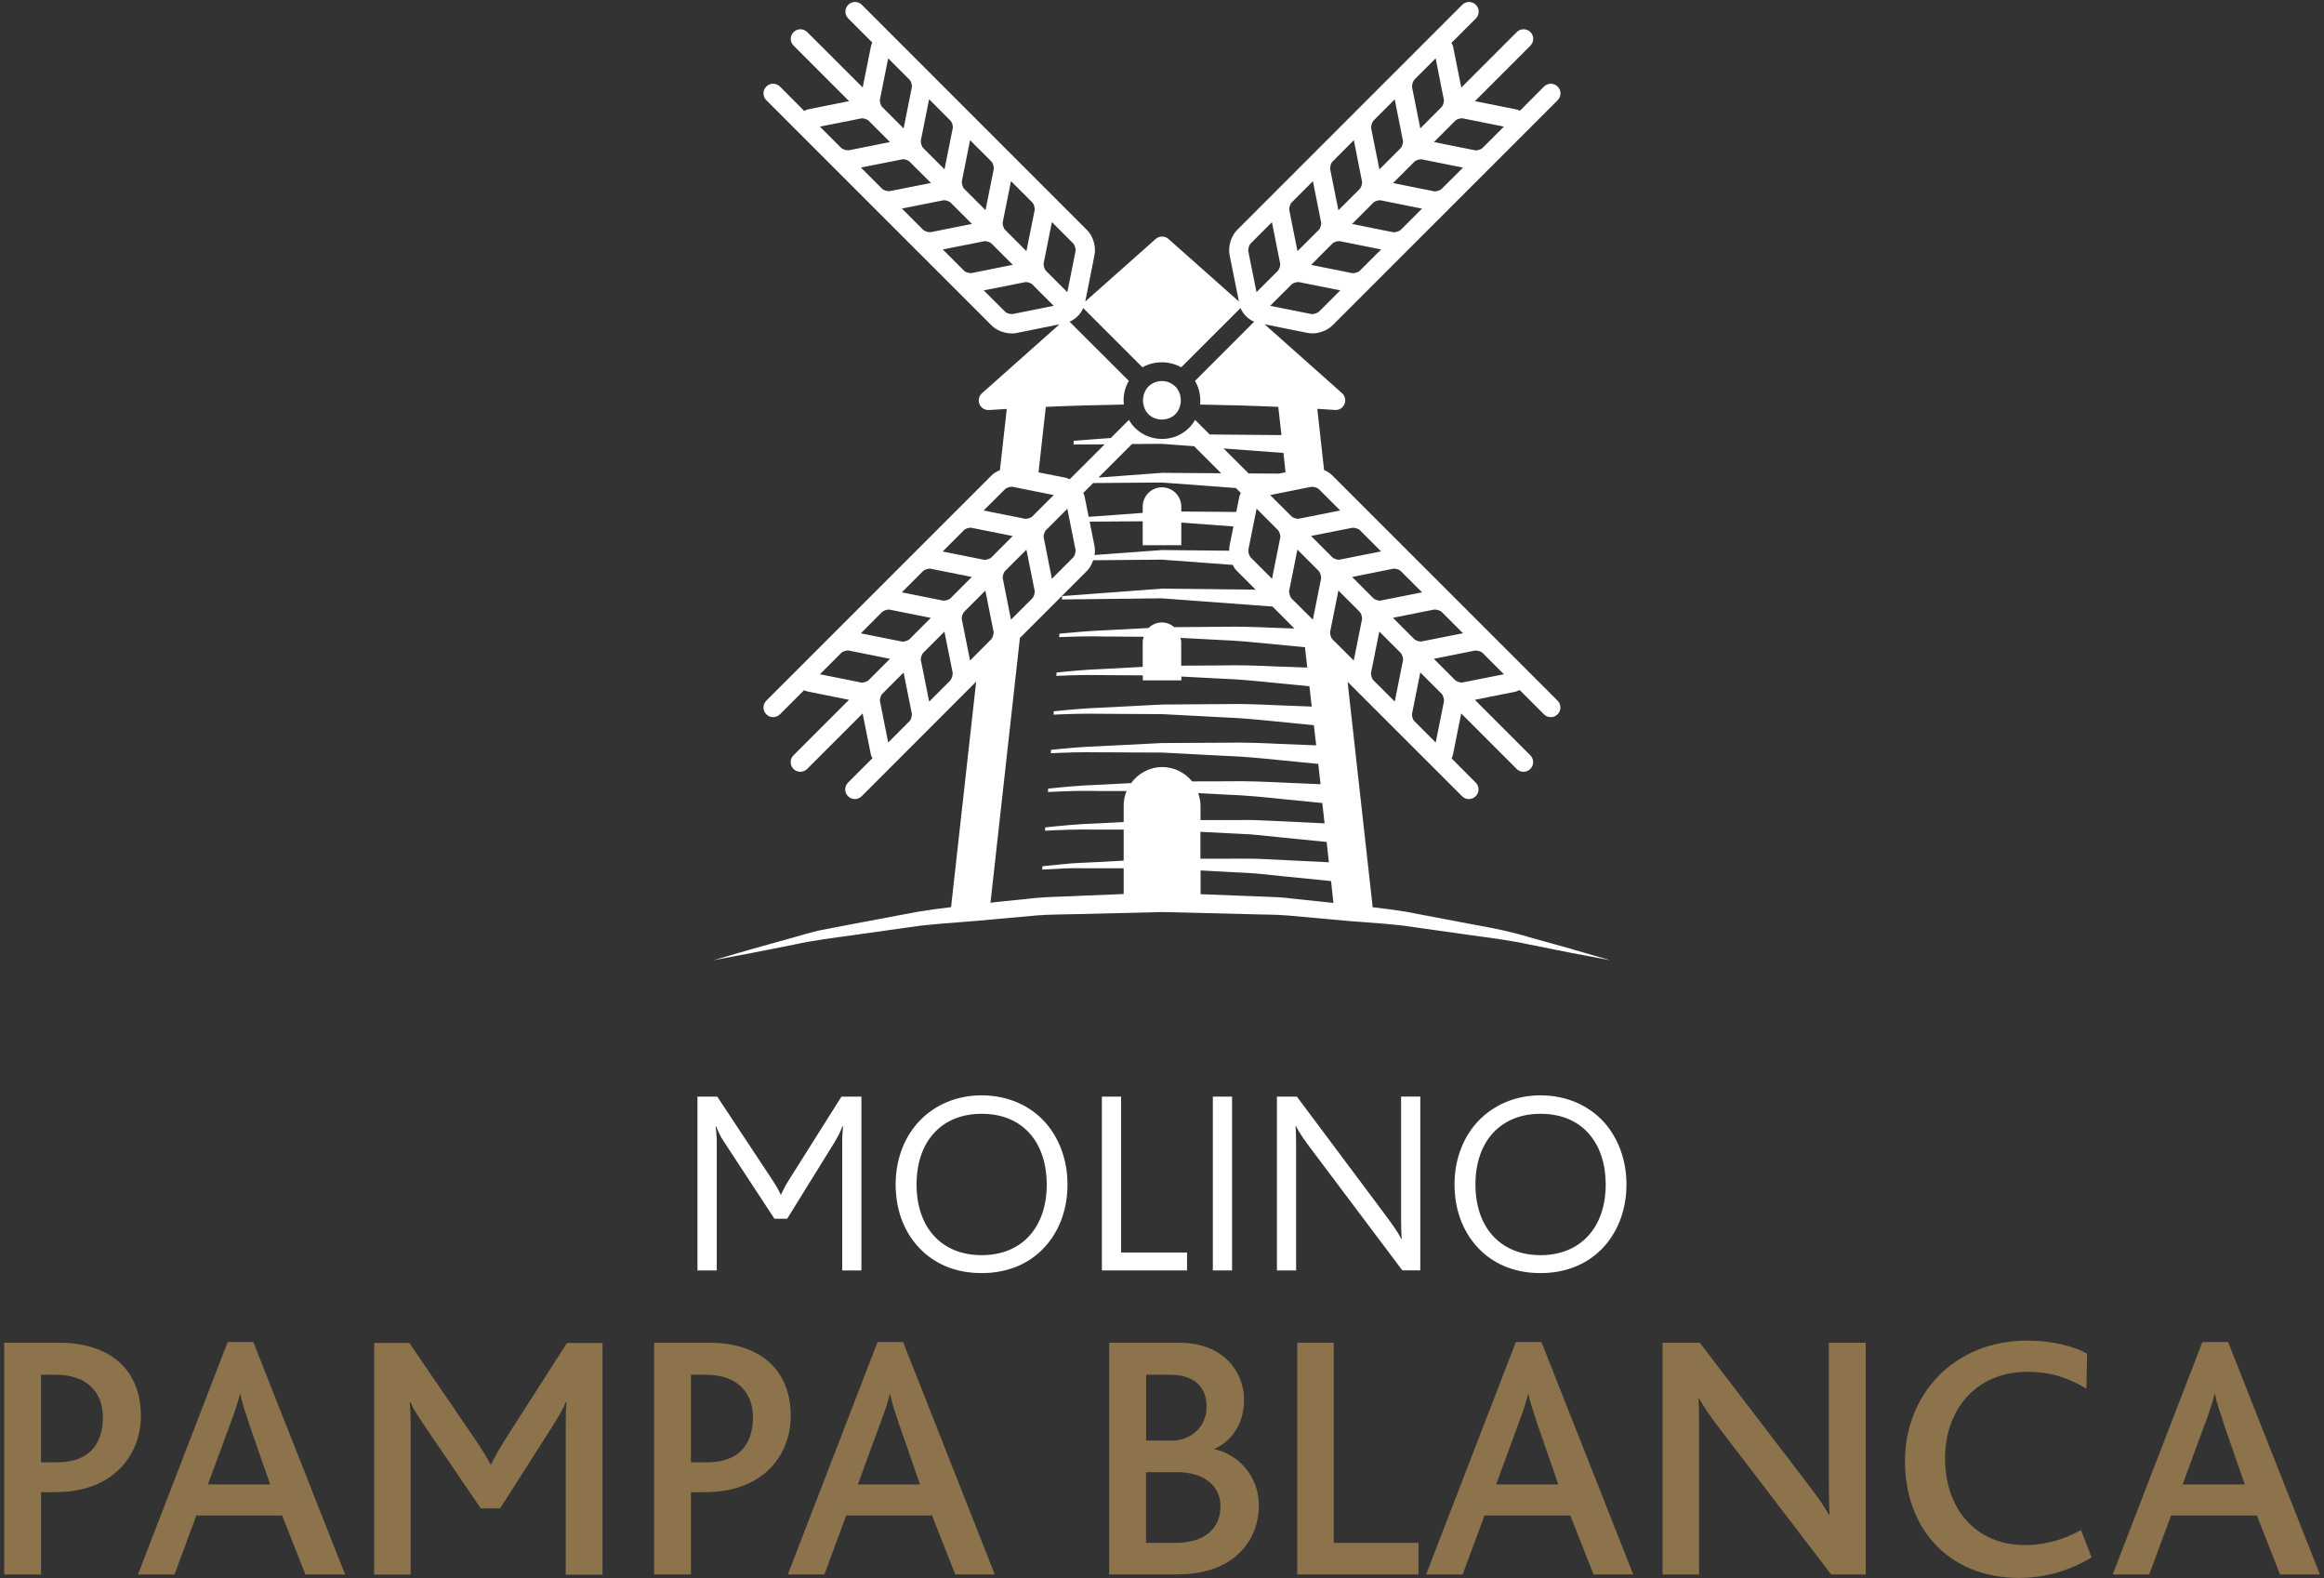 <svg xmlns="http://www.w3.org/2000/svg" width="271" height="184" viewBox="0 0 271 184" fill="none"><rect x="0" y="0" width="271" height="184" fill="#333333" stroke="none"/><g clip-path="url(#clip0_44_2)"><path d="M6.51 160.26H4.78V170.47H6.67C10.35 170.47 12 168.37 12 165.22C12 162.31 10.15 160.26 6.51 160.26ZM6.39 173.95H4.79V183.54H0.49V156.53H6.92C12.7 156.53 16.43 159.56 16.43 165.09C16.43 169.15 13.67 173.95 6.39 173.95Z" fill="#8C734B"></path><path d="M29.01 165.84C28.56 164.49 28.18 163.38 28.02 162.52H27.98C27.74 163.46 27.41 164.52 26.92 165.8L24.24 173.05H31.5L29 165.84H29.01ZM35.61 183.54L32.9 176.66H22.9L20.35 183.54H16.09L26.55 156.45H29.54L40.24 183.54H35.61Z" fill="#8C734B"></path><path d="M65.97 183.54V166.32C65.97 165.34 65.97 164.6 66.05 163.46H65.97C65.6 164.44 64.87 165.5 64.46 166.21L58.32 175.84H56.06L49.42 166.09C48.96 165.39 48.39 164.61 47.85 163.47H47.77C47.89 164.65 47.89 165.36 47.89 166.26V183.56H43.63V156.55H47.73L55.57 168.03C56.31 169.14 56.8 169.92 57.21 170.74H57.25C57.62 169.96 58.07 169.14 58.81 167.96L66.11 156.56H70.26V183.57H65.98L65.97 183.54Z" fill="#8C734B"></path><path d="M82.3 160.26H80.57V170.47H82.46C86.16 170.47 87.8 168.37 87.8 165.22C87.8 162.31 85.95 160.26 82.31 160.26M82.17 173.95H80.57V183.54H76.28V156.53H82.71C88.49 156.53 92.21 159.56 92.21 165.09C92.21 169.15 89.47 173.95 82.17 173.95Z" fill="#8C734B"></path><path d="M104.78 165.84C104.34 164.49 103.96 163.38 103.8 162.52H103.76C103.52 163.46 103.19 164.52 102.69 165.8L100.03 173.05H107.28L104.78 165.84ZM111.39 183.54L108.68 176.66H98.68L96.13 183.54H91.87L102.33 156.45H105.31L116 183.54H111.38H111.39Z" fill="#8C734B"></path><path d="M137.29 171.62H133.64V179.86H137.07C140.57 179.86 142.32 178.14 142.32 175.56C142.32 173.26 140.43 171.62 137.28 171.62M133.65 160.26V167.93H136.72C138.73 167.93 140.7 166.45 140.7 163.99C140.7 161.74 139.34 160.26 136.39 160.26H133.65ZM137.29 183.54H129.34V156.53H137.53C142.7 156.53 145.07 159.98 145.07 163.17C145.07 165.67 143.88 167.87 141.62 168.9V168.94C144.45 169.56 146.8 172.14 146.8 175.5C146.8 179.27 144.21 183.53 137.28 183.53" fill="#8C734B"></path><path d="M151.27 183.54V156.53H155.53V179.86H165.41V183.54H151.27Z" fill="#8C734B"></path><path d="M179.22 165.84C178.78 164.49 178.4 163.38 178.23 162.52H178.19C177.95 163.46 177.62 164.52 177.13 165.8L174.46 173.05H181.72L179.21 165.84H179.22ZM185.82 183.54L183.11 176.66H173.11L170.56 183.54H166.3L176.76 156.45H179.75L190.45 183.54H185.82Z" fill="#8C734B"></path><path d="M213.53 183.54L200.83 166.94C199.51 165.22 198.78 164.16 198.13 163.05H198.05C198.13 163.95 198.13 165.26 198.13 166.58V183.55H193.87V156.54H198.22L210.44 172.52C211.91 174.44 212.65 175.47 213.26 176.58H213.34C213.29 175.47 213.26 174.12 213.26 172.8V156.53H217.56V183.54H213.54H213.53Z" fill="#8C734B"></path><path d="M235.5 183.95C227.09 183.95 222.14 178.05 222.14 170.33C222.14 162.61 227.8 156.28 236.4 156.28C239.4 156.28 241.85 156.97 243.38 157.79L243.29 161.89C241.16 160.58 239.07 159.92 236.44 159.92C230.24 159.92 226.81 164.51 226.81 170.01C226.81 175.82 230.33 180.12 236.16 180.12C238.53 180.12 240.75 179.43 242.67 178.36L243.9 181.56C241.06 183.24 238.28 183.94 235.49 183.94" fill="#8C734B"></path><path d="M259.27 165.84C258.82 164.49 258.44 163.38 258.29 162.52H258.24C258 163.46 257.67 164.52 257.18 165.8L254.51 173.05H261.76L259.26 165.84H259.27ZM265.87 183.54L263.17 176.66H253.17L250.62 183.54H246.36L256.82 156.45H259.82L270.52 183.54H265.89H265.87Z" fill="#8C734B"></path><path d="M98.21 148.1V133.46C98.21 132.73 98.21 132.36 98.3 131.31H98.23C97.87 132.26 97.53 132.79 97.22 133.31L91.79 142.08H90.31L84.56 133.31C84.22 132.83 83.88 132.27 83.51 131.31H83.45C83.58 132.36 83.58 132.73 83.58 133.46V148.1H81.33V127.84H83.64L90.03 137.5C90.56 138.29 90.82 138.79 91.04 139.28H91.07C91.29 138.79 91.51 138.33 92.03 137.5L98.12 127.84H100.45V148.1H98.21Z" fill="white"></path><path d="M114.47 129.84C109.79 129.84 106.88 133.06 106.88 138.08C106.88 143.1 109.79 146.32 114.47 146.32C119.15 146.32 122.06 143.09 122.06 138.08C122.06 133.38 119.45 129.84 114.47 129.84ZM121.45 145.76C119.67 147.49 117.27 148.41 114.47 148.41C111.67 148.41 109.37 147.52 107.61 145.89C105.61 144.04 104.44 141.31 104.44 138.08C104.44 135.04 105.52 132.42 107.3 130.59C109.08 128.77 111.58 127.69 114.46 127.69C117.54 127.69 120.15 128.89 121.93 130.89C123.53 132.74 124.48 135.23 124.48 138.08C124.48 141.25 123.35 143.92 121.44 145.77" fill="white"></path><path d="M128.49 148.1V127.84H130.73V146.01H138.42V148.1H128.49Z" fill="white"></path><path d="M143.67 127.84H141.43V148.1H143.67V127.84Z" fill="white"></path><path d="M163.53 148.1L153.27 134.45C152.06 132.85 151.51 132.08 151.14 131.28H151.08C151.12 131.96 151.14 132.66 151.14 133.74V148.1H148.9V127.84H151.23L161.07 141C162.45 142.85 163.01 143.62 163.38 144.41H163.44C163.41 143.73 163.38 143.03 163.38 141.95V127.83H165.62V148.09H163.53V148.1Z" fill="white"></path><path d="M179.64 129.84C174.98 129.84 172.05 133.06 172.05 138.08C172.05 143.1 174.98 146.32 179.64 146.32C184.3 146.32 187.24 143.09 187.24 138.08C187.24 133.38 184.62 129.84 179.64 129.84ZM186.62 145.76C184.84 147.49 182.43 148.41 179.64 148.41C176.85 148.41 174.54 147.52 172.78 145.89C170.79 144.04 169.61 141.31 169.61 138.08C169.61 135.04 170.69 132.42 172.47 130.59C174.26 128.77 176.75 127.69 179.63 127.69C182.71 127.69 185.32 128.89 187.11 130.89C188.71 132.74 189.66 135.23 189.66 138.08C189.66 141.25 188.51 143.92 186.62 145.77" fill="white"></path><path d="M133.32 46.27C133.27 46.56 133.27 46.84 133.33 47.13C133.42 47.55 133.57 47.94 133.9 48.27C134.75 49.12 136.23 49.12 137.08 48.27C137.4 47.94 137.56 47.55 137.65 47.13C137.71 46.84 137.71 46.56 137.65 46.27C137.64 46.17 137.63 46.08 137.6 45.98C137.57 45.88 137.53 45.8 137.49 45.7C137.39 45.48 137.27 45.26 137.08 45.08C136.65 44.66 136.09 44.42 135.49 44.42C134.89 44.42 134.32 44.65 133.9 45.08C133.71 45.27 133.59 45.48 133.49 45.7C133.45 45.8 133.41 45.88 133.38 45.98C133.35 46.08 133.34 46.17 133.33 46.27" fill="white"></path><path d="M183.41 110.67C182.01 110.28 180.32 109.81 178.38 109.27C176.45 108.67 174.22 108.2 171.77 107.77C169.32 107.31 166.66 106.8 163.86 106.27C162.63 106.07 161.35 105.91 160.06 105.76L159.99 105.06L157.14 79.48L170.49 92.82C170.93 93.26 171.64 93.26 172.08 92.82C172.52 92.38 172.52 91.67 172.08 91.23L169.27 88.41C169.33 88.27 169.4 88.13 169.43 87.96L170.39 83.17L176.86 89.64C177.3 90.08 178.01 90.08 178.45 89.64C178.89 89.2 178.89 88.49 178.45 88.05L171.98 81.58L176.77 80.62C176.94 80.59 177.05 80.49 177.2 80.43L180.04 83.27C180.48 83.71 181.19 83.71 181.63 83.27C182.07 82.83 182.07 82.12 181.63 81.68L155.37 55.43C155.12 55.17 154.77 54.95 154.4 54.8L153.61 47.66C154.33 47.7 155.01 47.75 155.66 47.79C156.14 47.84 156.59 47.55 156.78 47.11C156.97 46.67 156.85 46.15 156.49 45.83L147.46 37.8L149.89 38.29L152.47 38.81C153.45 39.01 154.67 38.64 155.38 37.93L181.64 11.68C182.08 11.24 182.08 10.53 181.64 10.09C181.2 9.65 180.49 9.65 180.05 10.09L177.24 12.91C177.1 12.84 176.96 12.78 176.78 12.75L171.99 11.79L178.46 5.32C178.9 4.88 178.9 4.17 178.46 3.74C178.02 3.3 177.31 3.3 176.87 3.74L170.4 10.21L169.44 5.42C169.41 5.25 169.31 5.14 169.25 5L172.1 2.15C172.54 1.71 172.54 1 172.1 0.56C171.66 0.12 170.95 0.12 170.51 0.56L144.26 26.81C143.69 27.37 143.33 28.3 143.33 29.18C143.33 29.37 143.34 29.55 143.38 29.72L144.47 35.15L136.26 27.86C135.83 27.48 135.19 27.48 134.76 27.86L126.55 35.15L127.12 32.3L127.63 29.72C127.83 28.74 127.46 27.51 126.75 26.81L100.5 0.56C100.06 0.12 99.35 0.12 98.91 0.56C98.47 1 98.47 1.71 98.91 2.15L101.72 4.96C101.66 5.1 101.59 5.25 101.56 5.41L100.6 10.2L94.13 3.74C93.69 3.3 92.98 3.3 92.54 3.74C92.1 4.18 92.1 4.89 92.54 5.32L99.01 11.79L94.22 12.75C94.05 12.78 93.94 12.87 93.79 12.94L90.95 10.09C90.51 9.65 89.8 9.65 89.36 10.09C88.92 10.53 88.92 11.24 89.36 11.68L115.62 37.93C116.18 38.5 117.12 38.87 117.99 38.87C118.18 38.87 118.36 38.86 118.53 38.82L123.54 37.81L114.51 45.84C114.15 46.16 114.03 46.68 114.22 47.12C114.4 47.54 114.81 47.8 115.26 47.8H115.34C115.99 47.75 116.69 47.71 117.4 47.67L116.6 54.81C116.23 54.96 115.88 55.16 115.62 55.43L89.36 81.68C88.92 82.12 88.92 82.83 89.36 83.27C89.8 83.71 90.51 83.71 90.95 83.27L93.76 80.46C93.9 80.53 94.04 80.59 94.21 80.62L99 81.58L92.53 88.05C92.09 88.49 92.09 89.2 92.53 89.64C92.97 90.08 93.68 90.08 94.12 89.64L100.59 83.17L101.55 87.96C101.58 88.13 101.68 88.24 101.74 88.38L98.89 91.23C98.45 91.67 98.45 92.38 98.89 92.82C99.33 93.26 100.04 93.26 100.48 92.82L113.83 79.46L110.98 105.06L110.91 105.75C109.62 105.9 108.34 106.07 107.11 106.27C104.31 106.8 101.66 107.3 99.21 107.76C97.99 107.99 96.82 108.22 95.71 108.43C94.6 108.66 93.58 109 92.6 109.26C90.65 109.8 88.96 110.27 87.56 110.67C84.78 111.47 83.2 111.93 83.2 111.93C83.2 111.93 84.83 111.63 87.67 111.09C89.09 110.81 90.81 110.47 92.78 110.08C94.74 109.64 96.99 109.36 99.44 109.02C101.89 108.67 104.54 108.3 107.33 107.91C110.14 107.59 113.12 107.46 116.18 107.14C117.71 107 119.27 106.86 120.84 106.72C122.42 106.59 124.05 106.61 125.67 106.56C128.92 106.48 132.23 106.4 135.53 106.32C138.8 106.4 142.08 106.48 145.3 106.56C146.92 106.62 148.52 106.59 150.11 106.72C151.69 106.86 153.25 107 154.79 107.14C157.85 107.46 160.85 107.58 163.65 107.91C166.44 108.3 169.09 108.68 171.53 109.02C173.97 109.36 176.23 109.64 178.19 110.08C180.17 110.48 181.89 110.82 183.31 111.1C186.15 111.64 187.78 111.94 187.78 111.94C187.78 111.94 186.19 111.49 183.41 110.68M157.87 77.01L155.37 74.52C155.2 74.35 155.06 73.88 155.11 73.64L156.07 68.84L158.56 71.33C158.73 71.51 158.87 71.97 158.82 72.21L157.86 77L157.87 77.01ZM162.64 81.78L160.14 79.29C159.97 79.11 159.83 78.65 159.88 78.41L160.84 73.62L163.33 76.11C163.5 76.29 163.65 76.75 163.6 76.99L162.64 81.79V81.78ZM167.42 86.56L164.92 84.06C164.75 83.89 164.61 83.43 164.66 83.19L165.62 78.39L168.11 80.88C168.28 81.05 168.42 81.53 168.38 81.76L167.42 86.55V86.56ZM172.1 75.84C172.39 75.84 172.75 75.98 172.88 76.11L175.37 78.6L170.48 79.57C170.19 79.57 169.83 79.43 169.7 79.3L167.2 76.8L171.99 75.84H172.09H172.1ZM167.33 71.06C167.61 71.06 167.98 71.2 168.11 71.33L170.6 73.82L165.7 74.79C165.42 74.79 165.05 74.64 164.92 74.51L162.43 72.02L167.23 71.06H167.33ZM162.56 66.29C162.84 66.29 163.21 66.43 163.33 66.56L165.83 69.05L160.94 70.02C160.65 70.02 160.29 69.88 160.16 69.75L157.67 67.26L162.46 66.3H162.56V66.29ZM157.78 61.52C158.06 61.52 158.43 61.66 158.56 61.79L161.05 64.28L156.16 65.25C155.87 65.25 155.51 65.11 155.38 64.98L152.88 62.48L157.67 61.53H157.77L157.78 61.52ZM137.65 74.36C139.2 74.44 140.73 74.52 142.19 74.6C144.33 74.68 146.33 74.88 148.04 75.05C149.74 75.22 151.17 75.35 152.17 75.45L152.44 77.82C151.43 77.78 150.1 77.73 148.51 77.68C146.75 77.6 144.68 77.52 142.45 77.57C140.94 77.57 139.34 77.59 137.74 77.6V74.81C137.74 74.65 137.68 74.51 137.65 74.37M150.6 69.75C150.43 69.57 150.29 69.11 150.33 68.87L151.29 64.07L153.78 66.56C153.95 66.74 154.09 67.2 154.05 67.45L153.09 72.24L152.84 71.99L150.6 69.76V69.75ZM139.73 92.46C140.82 92.52 141.9 92.57 142.94 92.63C145.31 92.71 147.53 92.94 149.43 93.14C151.44 93.34 153.08 93.5 154.19 93.61L154.46 95.98C153.33 95.93 151.78 95.86 149.92 95.76C148.94 95.72 147.88 95.67 146.76 95.62C145.64 95.56 144.44 95.62 143.21 95.6C142.17 95.6 141.08 95.6 139.99 95.6V93.92C139.99 93.41 139.88 92.91 139.72 92.45M139.99 96.97C141.05 97.02 142.12 97.08 143.14 97.13C144.36 97.21 145.52 97.22 146.64 97.34C147.75 97.46 148.81 97.56 149.78 97.66C151.86 97.87 153.56 98.03 154.7 98.15L154.96 100.52C153.79 100.46 152.19 100.38 150.26 100.29C149.26 100.24 148.17 100.18 147.02 100.13C145.87 100.07 144.64 100.12 143.38 100.1C142.28 100.1 141.14 100.1 139.98 100.1V96.96L139.99 96.97ZM152.91 56.75H153.01C153.3 56.75 153.66 56.89 153.79 57.02L156.28 59.51L151.39 60.48C151.1 60.48 150.74 60.34 150.61 60.2L148.11 57.71L150.61 57.21L152.91 56.75ZM149.29 62.67L148.33 67.47L145.84 64.98C145.67 64.8 145.53 64.33 145.57 64.09L146.53 59.3L149.02 61.79C149.19 61.96 149.34 62.43 149.29 62.67ZM149.91 55.06L149.13 55.21C148.12 55.21 146.93 55.2 145.6 55.19L142.68 52.28C145.47 52.49 147.93 52.67 149.66 52.8L149.91 55.07V55.06ZM127.63 63.66L127.06 60.81C128.98 60.8 131.07 60.78 133.25 60.77V63.56H137.75V60.92C139.88 61.07 141.94 61.23 143.83 61.37L143.37 63.66C143.33 63.83 143.34 64.01 143.34 64.2C140.9 64.18 138.22 64.15 135.52 64.12C132.79 64.33 130.09 64.52 127.63 64.7C127.66 64.53 127.68 64.37 127.68 64.2C127.68 64.01 127.66 63.83 127.63 63.66ZM137.75 59.63V59.06C137.75 57.82 136.74 56.81 135.5 56.81C134.26 56.81 133.25 57.82 133.25 59.06V59.79C131.03 59.95 128.9 60.12 126.95 60.25L126.48 57.91C126.45 57.75 126.39 57.6 126.32 57.46L127.47 56.31C129.94 56.29 132.7 56.27 135.48 56.25C138.49 56.47 141.49 56.7 144.11 56.89L144.69 57.46C144.63 57.6 144.55 57.74 144.52 57.9L144.16 59.68C142.18 59.67 140 59.65 137.75 59.63ZM128.1 55.66L132 51.76C133.15 51.76 134.3 51.75 135.48 51.74C136.75 51.83 138.01 51.93 139.25 52.02L142.4 55.17C140.23 55.15 137.88 55.13 135.52 55.12C132.96 55.31 130.42 55.49 128.1 55.67M153.79 36.34C153.62 36.51 153.15 36.66 152.91 36.61L148.11 35.65L150.61 33.16C150.78 32.99 151.25 32.84 151.49 32.89L156.29 33.85L153.8 36.34H153.79ZM160.8 29.33L158.56 31.57C158.39 31.74 157.92 31.88 157.68 31.84L152.89 30.88L155.38 28.38C155.55 28.21 156.02 28.07 156.26 28.12L161.06 29.08L160.81 29.33H160.8ZM163.33 26.8C163.16 26.97 162.69 27.11 162.45 27.07L157.66 26.11L160.15 23.62C160.32 23.45 160.79 23.3 161.03 23.36L165.82 24.32L163.33 26.81V26.8ZM168.1 22.03C167.92 22.2 167.46 22.35 167.23 22.3L162.44 21.34L164.93 18.85C165.1 18.68 165.57 18.53 165.81 18.58L170.6 19.54L168.1 22.03ZM169.7 14.06C169.88 13.89 170.34 13.75 170.58 13.8L175.37 14.76L172.87 17.26C172.69 17.43 172.24 17.57 172 17.52L167.21 16.56L169.71 14.06H169.7ZM164.92 9.29L167.41 6.8L168.38 11.69C168.38 11.98 168.24 12.34 168.11 12.47L165.62 14.97L164.66 10.17V10.07C164.66 9.78 164.8 9.42 164.93 9.29M160.15 14.07L162.64 11.58L163.61 16.48C163.61 16.77 163.46 17.13 163.34 17.26L160.85 19.75L159.89 14.95V14.85C159.89 14.57 160.03 14.21 160.15 14.07ZM155.38 18.84L157.87 16.34L158.84 21.24C158.84 21.53 158.69 21.89 158.57 22.02L156.07 24.51L155.11 19.72V19.61C155.11 19.32 155.25 18.96 155.38 18.83M150.61 23.61L153.1 21.12L154.07 26.01C154.07 26.29 153.92 26.66 153.79 26.79L151.3 29.28L150.34 24.48V24.38C150.34 24.09 150.48 23.73 150.61 23.6M145.83 28.39L148.32 25.9L149.29 30.79C149.29 31.07 149.14 31.44 149.01 31.57L146.52 34.06L146.02 31.57L145.56 29.27V29.17C145.56 28.88 145.7 28.52 145.83 28.39ZM117.89 21.12L118.15 21.37L120.39 23.61C120.56 23.79 120.7 24.25 120.65 24.49L119.69 29.28L117.2 26.79C117.03 26.62 116.88 26.14 116.93 25.91L117.89 21.12ZM113.12 16.34L115.61 18.83C115.78 19 115.92 19.47 115.88 19.71L114.92 24.5L112.43 22.01C112.26 21.84 112.12 21.37 112.16 21.13L113.12 16.33V16.34ZM108.35 11.57L110.84 14.07C111.01 14.25 111.15 14.7 111.1 14.94L110.14 19.74L107.65 17.25C107.48 17.08 107.34 16.61 107.38 16.37L108.34 11.58L108.35 11.57ZM103.57 6.8L106.07 9.3C106.24 9.48 106.38 9.94 106.33 10.17L105.37 14.97L102.87 12.47C102.7 12.3 102.56 11.83 102.61 11.59L103.57 6.8ZM98.88 17.52C98.59 17.52 98.23 17.38 98.1 17.25L95.61 14.76L100.5 13.79C100.78 13.79 101.15 13.93 101.28 14.06L103.78 16.56L98.98 17.52H98.88ZM103.66 22.29C103.37 22.29 103.01 22.15 102.88 22.02L100.39 19.53L105.29 18.56C105.57 18.56 105.94 18.7 106.06 18.84L108.56 21.33L103.76 22.28H103.66V22.29ZM108.44 27.07C108.15 27.07 107.79 26.92 107.66 26.8L105.17 24.31L110.06 23.34C110.35 23.34 110.71 23.48 110.84 23.61L113.34 26.1L108.55 27.06H108.45L108.44 27.07ZM113.2 31.84C112.92 31.84 112.55 31.7 112.43 31.57L109.94 29.08L114.83 28.11C115.12 28.11 115.48 28.25 115.61 28.38L118.1 30.87L113.31 31.83H113.21L113.2 31.84ZM120.38 36.15L118.08 36.61H117.98C117.7 36.61 117.33 36.48 117.21 36.34L114.71 33.85L119.6 32.88C119.89 32.88 120.25 33.02 120.38 33.16L122.87 35.65L120.38 36.15ZM121.97 31.57C121.8 31.39 121.65 30.92 121.7 30.69L122.66 25.89L125.15 28.38C125.32 28.56 125.47 29.02 125.42 29.27L124.46 34.06L121.97 31.57ZM121.93 47.43C124.88 47.3 128.02 47.21 131.05 47.16C130.94 46.22 131.14 45.25 131.63 44.4L124.72 37.5C125.36 37.23 125.92 36.71 126.23 36.09C126.26 36.04 126.27 35.96 126.3 35.9L133.22 42.82C134.6 42.04 136.36 42.04 137.74 42.82L144.66 35.91C144.92 36.55 145.44 37.1 146.06 37.42C146.12 37.45 146.19 37.46 146.26 37.49L139.35 44.4C139.84 45.24 140.04 46.21 139.94 47.16C142.97 47.21 146.11 47.3 149.06 47.43L149.43 50.72C147.36 50.71 144.39 50.68 141.06 50.65L139.36 48.95C139.17 49.28 138.95 49.58 138.68 49.85C137.83 50.71 136.7 51.17 135.5 51.17C134.3 51.17 133.17 50.71 132.32 49.85C132.05 49.58 131.83 49.27 131.64 48.95L129.53 51.06C128 51.18 126.53 51.28 125.21 51.38L125.18 51.82C126.3 51.82 127.53 51.8 128.81 51.8L124.74 55.87C124.6 55.81 124.46 55.74 124.3 55.7L121.12 55.07H121.1L121.95 47.44L121.93 47.43ZM125.42 64.2C125.42 64.49 125.28 64.85 125.15 64.98L122.66 67.47L121.69 62.58C121.69 62.29 121.84 61.93 121.97 61.8L124.46 59.31L124.96 61.8L125.42 64.1V64.21V64.2ZM117.2 57.02C117.37 56.85 117.84 56.7 118.08 56.75L122.87 57.71L120.38 60.2C120.21 60.38 119.74 60.52 119.5 60.47L114.7 59.51L117.2 57.02ZM120.66 68.97C120.66 69.26 120.51 69.62 120.38 69.75L117.89 72.24L116.92 67.35C116.92 67.06 117.07 66.7 117.19 66.57L119.69 64.08L120.65 68.87V68.97H120.66ZM110.18 64.03L112.42 61.79C112.59 61.62 113.06 61.47 113.3 61.53L118.09 62.49L115.6 64.99C115.43 65.16 114.96 65.3 114.72 65.25L109.92 64.29L110.18 64.04V64.03ZM107.65 66.57C107.82 66.39 108.29 66.25 108.53 66.3L113.32 67.26L110.83 69.75C110.66 69.92 110.19 70.06 109.95 70.01L105.16 69.05L107.65 66.56V66.57ZM102.88 71.33C103.06 71.16 103.52 71.02 103.75 71.07L108.54 72.03L106.05 74.52C105.88 74.69 105.41 74.84 105.17 74.79L100.38 73.83L102.87 71.33H102.88ZM101.28 79.3C101.11 79.47 100.64 79.61 100.4 79.56L95.61 78.6L98.11 76.1C98.28 75.93 98.74 75.79 98.98 75.84L103.78 76.8L101.28 79.3ZM106.06 84.07L103.57 86.56L102.6 81.67C102.6 81.38 102.75 81.02 102.87 80.89L105.37 78.4L106.33 83.2V83.3C106.33 83.59 106.19 83.94 106.06 84.08M110.84 79.3L108.35 81.79L107.37 76.9C107.37 76.61 107.52 76.25 107.64 76.12L110.13 73.63L111.09 78.42V78.52C111.09 78.8 110.95 79.16 110.82 79.3M113.12 77.01L112.14 72.12C112.14 71.83 112.29 71.47 112.41 71.34L114.9 68.85L115.86 73.64V73.74C115.86 74.03 115.72 74.39 115.59 74.52L113.11 77.01H113.12ZM125.6 104.45C123.97 104.53 122.36 104.53 120.77 104.68C119.17 104.85 117.59 105.01 116.04 105.17C115.86 105.2 115.68 105.21 115.5 105.24L115.56 104.69L118.93 74.37L126.74 66.56C127.06 66.24 127.31 65.79 127.47 65.31C129.96 65.29 132.69 65.26 135.47 65.24C138.34 65.45 141.18 65.66 143.73 65.85C143.87 66.11 144.04 66.36 144.24 66.56L146.42 68.74C143.26 68.71 139.42 68.66 135.52 68.62C131.32 68.93 127.14 69.24 123.86 69.49L123.83 69.88C127.09 69.84 131.28 69.79 135.48 69.75C140.24 70.1 144.99 70.45 148.39 70.71L150.94 73.27C150.14 73.24 149.22 73.21 148.18 73.17C146.46 73.1 144.45 73.02 142.28 73.07C140.57 73.08 138.76 73.1 136.93 73.11C136.54 72.78 136.05 72.56 135.5 72.56C134.88 72.56 134.33 72.81 133.93 73.21C132.17 73.3 130.41 73.4 128.75 73.48C126.86 73.56 125.11 73.72 123.54 73.87L123.51 74.27C125.09 74.21 126.85 74.15 128.77 74.2C130.24 74.2 131.8 74.22 133.37 74.23C133.32 74.42 133.25 74.6 133.25 74.81V77.74C131.66 77.83 130.07 77.91 128.57 77.99C126.62 78.06 124.82 78.23 123.2 78.4L123.18 78.79C124.8 78.72 126.62 78.66 128.59 78.7C130.09 78.7 131.67 78.72 133.26 78.73V79.31H137.76V78.87C139.34 78.95 140.91 79.03 142.39 79.11C144.58 79.19 146.64 79.4 148.4 79.58C150.18 79.75 151.66 79.9 152.69 80L152.96 82.37C151.92 82.33 150.53 82.27 148.88 82.21C147.07 82.13 144.95 82.03 142.66 82.08C140.37 82.09 137.94 82.11 135.51 82.13C133.08 82.25 130.66 82.38 128.39 82.5C126.38 82.57 124.54 82.75 122.88 82.92L122.85 83.31C124.52 83.24 126.38 83.17 128.41 83.21C130.68 83.22 133.1 83.23 135.52 83.25C137.92 83.38 140.33 83.5 142.59 83.62C144.84 83.7 146.95 83.92 148.76 84.1C150.62 84.28 152.15 84.44 153.21 84.54L153.48 86.89C152.41 86.85 150.97 86.78 149.24 86.72C147.38 86.63 145.21 86.53 142.85 86.58C140.5 86.59 137.99 86.6 135.49 86.62C133.01 86.74 130.52 86.87 128.19 86.99C126.15 87.06 124.25 87.24 122.56 87.41L122.53 87.81C124.24 87.73 126.14 87.66 128.21 87.7C130.55 87.7 133.03 87.72 135.52 87.73C137.99 87.86 140.45 87.98 142.77 88.11C145.08 88.19 147.25 88.41 149.11 88.6C151.05 88.79 152.63 88.95 153.72 89.05L153.99 91.42C152.89 91.38 151.39 91.31 149.6 91.23C147.69 91.14 145.46 91.03 143.05 91.08C141.74 91.08 140.38 91.09 139.01 91.09C138.18 90.08 136.94 89.42 135.54 89.42C134.04 89.42 132.72 90.16 131.9 91.29C130.59 91.36 129.29 91.42 128.04 91.49C125.93 91.56 123.98 91.75 122.23 91.93L122.2 92.33C123.96 92.24 125.92 92.16 128.06 92.21C129.13 92.21 130.25 92.21 131.37 92.21C131.15 92.74 131.03 93.31 131.03 93.91V95.83C129.97 95.88 128.91 95.93 127.89 95.99C125.71 96.06 123.7 96.26 121.89 96.45L121.86 96.84C123.67 96.75 125.7 96.66 127.91 96.71C128.92 96.71 129.97 96.71 131.03 96.71V100.33C129.89 100.39 128.75 100.45 127.67 100.51C126.41 100.58 125.21 100.6 124.06 100.73C123.18 100.82 122.36 100.9 121.56 100.98L121.53 101.37C122.34 101.33 123.17 101.28 124.07 101.24C125.21 101.18 126.43 101.23 127.68 101.22H131.03V104.22C129.23 104.29 127.42 104.36 125.64 104.44M150.25 104.69C148.66 104.53 147.03 104.53 145.4 104.45C143.62 104.38 141.8 104.31 140 104.24V101.47C141.12 101.54 142.24 101.59 143.31 101.65C144.55 101.73 145.76 101.75 146.9 101.87C148.04 101.99 149.13 102.09 150.13 102.2C152.29 102.42 154.04 102.6 155.21 102.71L155.43 104.71L155.49 105.26C155.32 105.24 155.15 105.22 154.96 105.2C153.41 105.04 151.84 104.87 150.25 104.71" fill="white"></path></g><defs><clipPath id="clip0_44_2"><rect width="271" height="184" fill="white"></rect></clipPath></defs></svg>